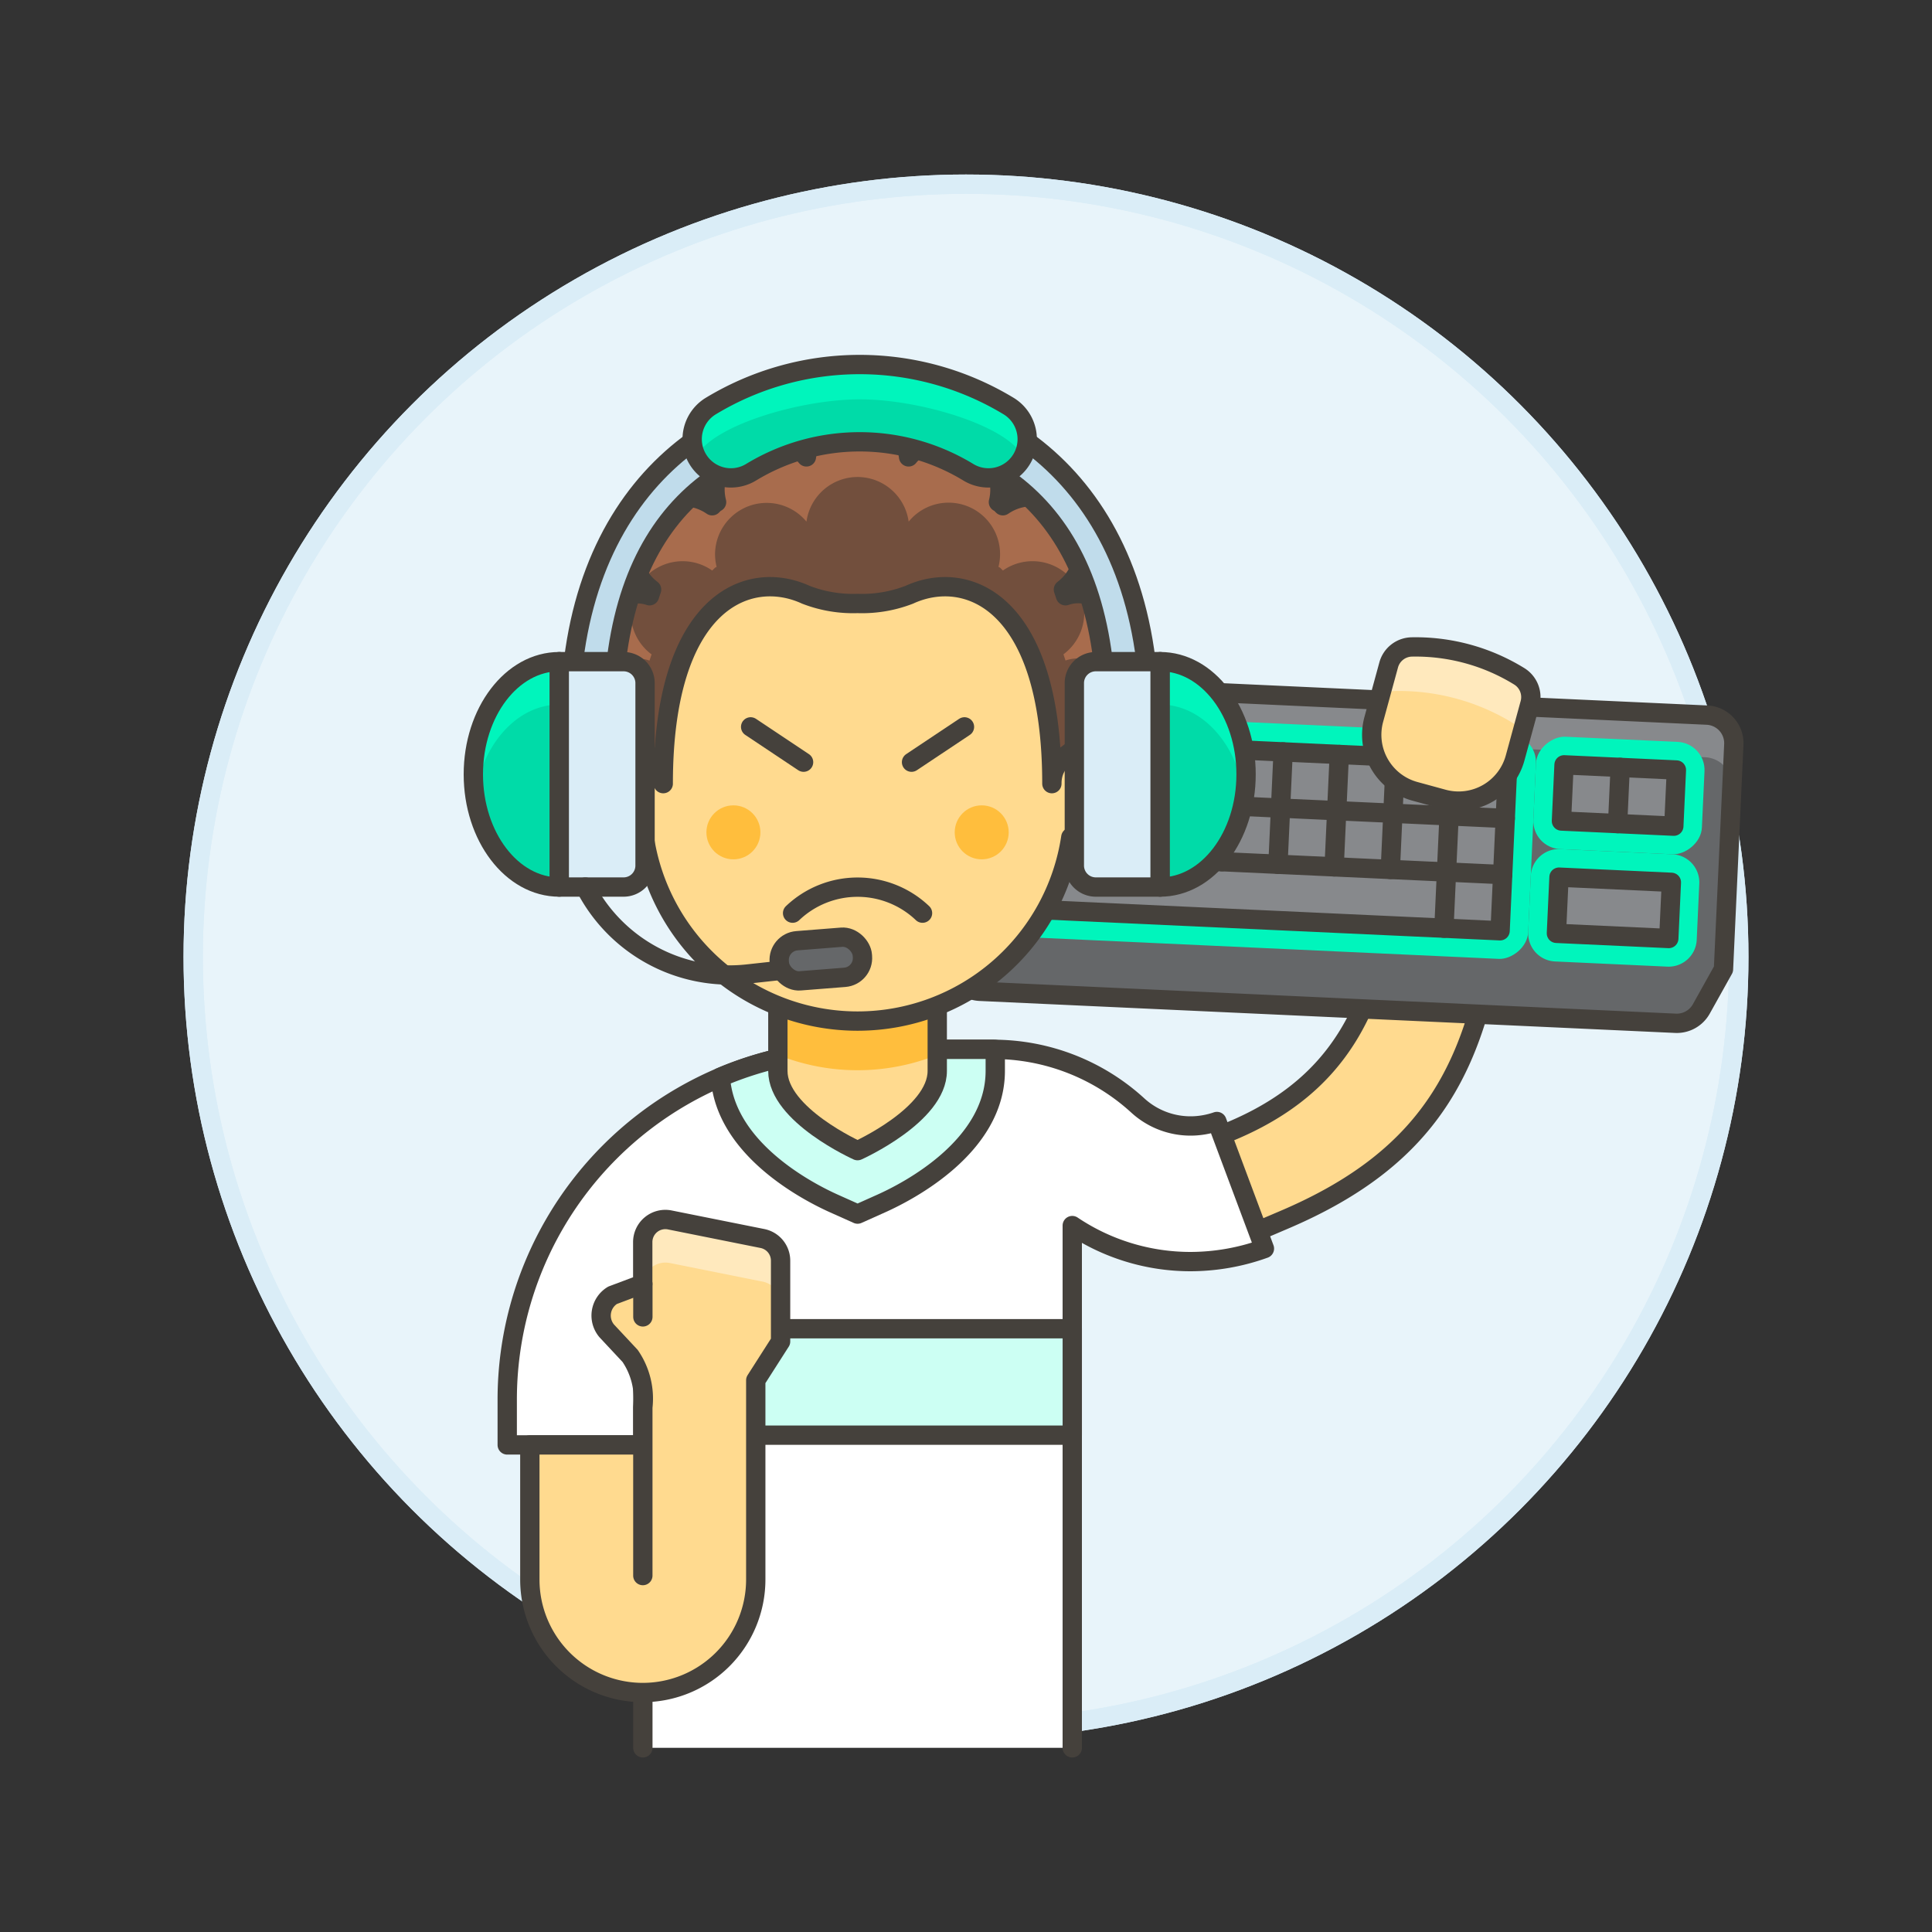 <svg xmlns="http://www.w3.org/2000/svg" viewBox="0 0 100 100"><rect x="0" y="0" width="100" height="100" fill="#333333" stroke="none"/><g class="nc-icon-wrapper"><defs/><circle class="a" cx="50" cy="49.533" r="40" fill="#e8f4fa" stroke="#daedf7" stroke-miterlimit="10"/><circle class="b" cx="50" cy="49.533" r="40" stroke="#daedf7" stroke-miterlimit="10" fill="none"/><path class="c" d="M62.5 63.788a1.077 1.077 0 0 1-1-.809c-.648-1.624-1.8-2.958 1.262-4.061 6.869-2.474 8.687-7.137 9.472-13.776.35-2.958 1.866-3.286 3.513-2.5s2.238.8 1.81 4.349c-.96 7.969-3.326 12.849-11.125 16.161-2.501 1.067-2.171.989-3.932.636z" fill="#ffda8f" stroke="#45413c" stroke-linecap="round" stroke-linejoin="round"/><path class="d" d="M62.987 58.047a4.179 4.179 0 0 1-.636.165 4.044 4.044 0 0 1-3.465-1 11.079 11.079 0 0 0-7.478-2.9h-3.174a.285.285 0 0 0-.029 0h-3.818a18.133 18.133 0 0 0-18.133 18.137v2.34h7.02v15.678H55.5V63.436a10.973 10.973 0 0 0 6.106 1.864 11.344 11.344 0 0 0 3.84-.674z" style="" fill="#fff"/><path class="e" d="M55.5 90.467V63.436a10.973 10.973 0 0 0 6.106 1.864 11.344 11.344 0 0 0 3.84-.674l-2.459-6.577a4.179 4.179 0 0 1-.636.165 4.044 4.044 0 0 1-3.465-1 11.079 11.079 0 0 0-7.478-2.9h-3.174a.285.285 0 0 0-.029 0h-3.818a18.133 18.133 0 0 0-18.133 18.135v2.34h7.02v15.678" fill="none" stroke="#45413c" stroke-linecap="round" stroke-linejoin="round"/><path class="f" d="M33.275 68.774h22.226v5.509H33.275z" stroke="#45413c" stroke-linecap="round" stroke-linejoin="round" fill="#ccfff3"/><path class="g" d="M27.424 81.755v-6.966h5.849v6.762-8.706a3.906 3.906 0 0 0-.66-2.665l-1.207-1.292a1.227 1.227 0 0 1 .3-1.844l1.562-.587v-2.166a1.17 1.17 0 0 1 1.406-1.146l4.794.961a1.169 1.169 0 0 1 .935 1.146v4.183l-1.285 2.01v10.31a5.851 5.851 0 0 1-5.851 5.85 5.85 5.85 0 0 1-5.843-5.85z" style="" fill="#ffda8f"/><path class="h" d="M33.275 66.521a1.171 1.171 0 0 1 1.406-1.146l4.794.961a1.171 1.171 0 0 1 .935 1.146v-2.23a1.169 1.169 0 0 0-.935-1.146l-4.794-.961a1.17 1.17 0 0 0-1.406 1.146v2.23z" style="" fill="#ffe9bd"/><path class="e" d="M27.424 81.755v-6.966h5.849v6.762-8.706a3.906 3.906 0 0 0-.66-2.665l-1.207-1.292a1.227 1.227 0 0 1 .3-1.844l1.562-.587v-2.166a1.17 1.17 0 0 1 1.406-1.146l4.794.961a1.169 1.169 0 0 1 .935 1.146v4.183l-1.285 2.01v10.31a5.851 5.851 0 0 1-5.851 5.85 5.85 5.85 0 0 1-5.843-5.85z" fill="none" stroke="#45413c" stroke-linecap="round" stroke-linejoin="round"/><path class="e" d="M33.275 66.457v1.705" fill="none" stroke="#45413c" stroke-linecap="round" stroke-linejoin="round"/><path class="f" d="M51.408 54.314h-3.174a.285.285 0 0 0-.029 0h-3.818a18.087 18.087 0 0 0-7.1 1.445c.248 3.716 4.533 5.931 5.876 6.533l1.226.549 1.226-.549c1.383-.619 5.9-2.946 5.9-6.863v-1.11c-.038-.001-.072-.005-.107-.005z" stroke="#45413c" stroke-linecap="round" stroke-linejoin="round" fill="#ccfff3"/><g><path class="g" d="M48.512 55.432c0 2.278-4.125 4.125-4.125 4.125s-4.125-1.847-4.125-4.125v-4.625h8.25z" style="" fill="#ffda8f"/><path class="i" d="M40.262 54.6a11.1 11.1 0 0 0 8.25 0v-3.793h-8.25z" style="" fill="#ffbe3d"/><path class="e" d="M48.512 55.432c0 2.278-4.125 4.125-4.125 4.125s-4.125-1.847-4.125-4.125v-4.625h8.25z" fill="none" stroke="#45413c" stroke-linecap="round" stroke-linejoin="round"/></g><g><path class="j" d="M86.723 52.965l-36-1.655a1.455 1.455 0 0 1-1.264-.863l-.959-2.153.535-11.631a1.455 1.455 0 0 1 1.52-1.387l37.8 1.738a1.456 1.456 0 0 1 1.387 1.521l-.535 11.631-1.147 2.055a1.452 1.452 0 0 1-1.337.744z" style="" fill="#656769"/><path class="k" d="M88.357 37.014l-37.8-1.738a1.455 1.455 0 0 0-1.52 1.387l-.1 2.181a1.456 1.456 0 0 1 1.521-1.387l37.8 1.738a1.457 1.457 0 0 1 1.387 1.52l.1-2.18a1.456 1.456 0 0 0-1.388-1.521z" style="" fill="#87898c"/><rect class="l" x="80.884" y="36.809" width="5.822" height="8.733" rx="1.455" transform="rotate(-87.368 83.795 41.175)" style="" fill="#00f5bc"/><path class="m" d="M80.82 42.496l.134-2.908 5.816.267-.134 2.908z" stroke="#45413c" stroke-linecap="round" stroke-linejoin="round" fill="#87898c"/><path class="l" d="M79.1 48.244l.133-2.908a1.455 1.455 0 0 1 1.52-1.387l5.816.268a1.455 1.455 0 0 1 1.386 1.52l-.133 2.908a1.456 1.456 0 0 1-1.52 1.388l-5.815-.268a1.455 1.455 0 0 1-1.386-1.52z" style="" fill="#00f5bc"/><path class="m" d="M80.56 48.309l.134-2.908 5.816.268-.134 2.908z" stroke="#45413c" stroke-linecap="round" stroke-linejoin="round" fill="#87898c"/><rect class="l" x="58.938" y="28.66" width="11.643" height="29.109" rx="1.455" transform="rotate(-87.368 64.76 43.214)" style="" fill="#00f5bc"/><path class="m" d="M51.474 46.974l.401-8.724 26.17 1.203-.4 8.724z" stroke="#45413c" stroke-linecap="round" stroke-linejoin="round" fill="#87898c"/><path class="e" d="M54.783 38.384l-.401 8.724" fill="none" stroke="#45413c" stroke-linecap="round" stroke-linejoin="round"/><path class="e" d="M57.691 38.518l-.267 5.816" fill="none" stroke="#45413c" stroke-linecap="round" stroke-linejoin="round"/><path class="e" d="M60.599 38.652l-.267 5.815" fill="none" stroke="#45413c" stroke-linecap="round" stroke-linejoin="round"/><path class="e" d="M63.507 38.785l-.268 5.816" fill="none" stroke="#45413c" stroke-linecap="round" stroke-linejoin="round"/><path class="e" d="M66.415 38.919l-.268 5.816" fill="none" stroke="#45413c" stroke-linecap="round" stroke-linejoin="round"/><path class="e" d="M69.322 39.053l-.267 5.815" fill="none" stroke="#45413c" stroke-linecap="round" stroke-linejoin="round"/><path class="e" d="M72.23 39.186l-.267 5.816" fill="none" stroke="#45413c" stroke-linecap="round" stroke-linejoin="round"/><path class="e" d="M75.138 39.32l-.401 8.723" fill="none" stroke="#45413c" stroke-linecap="round" stroke-linejoin="round"/><path class="e" d="M77.912 42.362l-26.17-1.204" fill="none" stroke="#45413c" stroke-linecap="round" stroke-linejoin="round"/><path class="e" d="M77.778 45.269l-26.17-1.203" fill="none" stroke="#45413c" stroke-linecap="round" stroke-linejoin="round"/><path class="e" d="M83.861 39.721l-.133 2.908" fill="none" stroke="#45413c" stroke-linecap="round" stroke-linejoin="round"/><path class="e" d="M86.723 52.965l-36-1.655a1.455 1.455 0 0 1-1.264-.863l-.959-2.153.535-11.631a1.455 1.455 0 0 1 1.52-1.387l37.8 1.738a1.456 1.456 0 0 1 1.387 1.521l-.535 11.631-1.147 2.055a1.452 1.452 0 0 1-1.337.744z" fill="none" stroke="#45413c" stroke-linecap="round" stroke-linejoin="round"/></g><g><path class="c" d="M55.562 38.883v-2.794a11.176 11.176 0 1 0-22.351 0v2.794a2.235 2.235 0 0 0 0 4.47c.047 0 .091-.011.137-.014a11.161 11.161 0 0 0 22.077 0c.047 0 .091.014.137.014a2.235 2.235 0 1 0 0-4.47z" fill="#ffda8f" stroke="#45413c" stroke-linecap="round" stroke-linejoin="round"/><circle class="i" cx="37.961" cy="43.082" r="1.397" style="" fill="#ffbe3d"/><circle class="i" cx="50.813" cy="43.082" r="1.397" style="" fill="#ffbe3d"/><path class="e" d="M47.749 47.264a4.875 4.875 0 0 0-6.724 0" fill="none" stroke="#45413c" stroke-linecap="round" stroke-linejoin="round"/><path class="e" d="M41.593 39.45l-2.74-1.827" fill="none" stroke="#45413c" stroke-linecap="round" stroke-linejoin="round"/><path class="e" d="M49.921 37.623l-2.74 1.827" fill="none" stroke="#45413c" stroke-linecap="round" stroke-linejoin="round"/><path class="n" d="M56.9 34.824a1.308 1.308 0 0 0-.561-.065c-.021-.024-.039-.051-.06-.074a2.008 2.008 0 1 0-1.13-3.849l-.107-.322a2.676 2.676 0 0 0-3.135-4.336l-.147-.147-.082-.042a2.669 2.669 0 0 0-4.649-2.341 2.674 2.674 0 0 0-2.645-2.311 2.673 2.673 0 0 0-2.644 2.311 2.672 2.672 0 0 0-4.732 1.712 2.709 2.709 0 0 0 .082.629l-.082.042-.147.147a2.676 2.676 0 0 0-3.135 4.336l-.107.322a2.007 2.007 0 1 0-1.13 3.849c-.021.023-.039.05-.059.074a1.311 1.311 0 0 0-.562.065 1.34 1.34 0 0 0-.128 2.476c.437 1.481 2.589 1.452 2.589 3.261 0-9.417 4.387-11.15 7.376-9.779a6.778 6.778 0 0 0 2.682.454 6.774 6.774 0 0 0 2.682-.454c2.989-1.371 7.376.362 7.376 9.779 0-1.809 2.152-1.78 2.589-3.261a1.34 1.34 0 0 0-.131-2.474z" style="" fill="#724f3d"/><g><path class="o" d="M56.121 31.73a2.671 2.671 0 0 1-1.076 2.137l.107.321a1.99 1.99 0 0 1 1.745.223 2.01 2.01 0 0 0-.441-3.572 1.976 1.976 0 0 0-.527-.107 2.674 2.674 0 0 1 .192.998z" style="" fill="#a86c4d"/><path class="o" d="M31.877 34.412a1.976 1.976 0 0 1 .441-.22 2 2 0 0 1 1.3 0l.107-.321a2.665 2.665 0 0 1-.883-3.135 1.975 1.975 0 0 0-.528.107 2.011 2.011 0 0 0-.441 3.573z" style="" fill="#a86c4d"/><path class="o" d="M35.335 29.048a2.661 2.661 0 0 1 1.529.483l.147-.148.082-.041a2.717 2.717 0 0 1-.082-.629A2.672 2.672 0 0 1 41.743 27a2.673 2.673 0 0 1 2.644-2.311A2.674 2.674 0 0 1 47.032 27a2.665 2.665 0 0 1 4.649 2.341l.082.041.147.148a2.674 2.674 0 0 1 3.618.517 2.642 2.642 0 0 0 .593-1.67 2.677 2.677 0 0 0-4.211-2.2l-.147-.147-.082-.042a2.669 2.669 0 0 0-4.649-2.341 2.674 2.674 0 0 0-2.645-2.311 2.673 2.673 0 0 0-2.644 2.311 2.672 2.672 0 0 0-4.732 1.712 2.709 2.709 0 0 0 .082.629l-.082.042-.147.147a2.675 2.675 0 0 0-3.617 3.87 2.674 2.674 0 0 1 2.088-.999z" style="" fill="#a86c4d"/></g><path class="e" d="M56.9 34.824a1.308 1.308 0 0 0-.561-.065c-.021-.024-.039-.051-.06-.074a2.008 2.008 0 1 0-1.13-3.849l-.107-.322a2.676 2.676 0 0 0-3.135-4.336l-.147-.147-.082-.042a2.669 2.669 0 0 0-4.649-2.341 2.674 2.674 0 0 0-2.645-2.311 2.673 2.673 0 0 0-2.644 2.311 2.672 2.672 0 0 0-4.732 1.712 2.709 2.709 0 0 0 .082.629l-.082.042-.147.147a2.676 2.676 0 0 0-3.135 4.336l-.107.322a2.007 2.007 0 1 0-1.13 3.849c-.021.023-.039.05-.059.074a1.311 1.311 0 0 0-.562.065 1.34 1.34 0 0 0-.128 2.476c.437 1.481 2.589 1.452 2.589 3.261 0-9.417 4.387-11.15 7.376-9.779a6.778 6.778 0 0 0 2.682.454 6.774 6.774 0 0 0 2.682-.454c2.989-1.371 7.376.362 7.376 9.779 0-1.809 2.152-1.78 2.589-3.261a1.34 1.34 0 0 0-.131-2.474z" fill="none" stroke="#45413c" stroke-linecap="round" stroke-linejoin="round"/></g><g><path class="g" d="M73.072 33.486a1.264 1.264 0 0 0-1.194.93l-.77 2.818a3.032 3.032 0 0 0 2.126 3.725l1.463.4a3.033 3.033 0 0 0 3.725-2.126l.77-2.819a1.263 1.263 0 0 0-.555-1.408 10.21 10.21 0 0 0-5.565-1.52z" style="" fill="#ffda8f"/><path class="h" d="M78.637 35.006a10.21 10.21 0 0 0-5.565-1.52 1.263 1.263 0 0 0-1.194.93l-.436 1.6a1.383 1.383 0 0 1 .749-.249 11.3 11.3 0 0 1 6.157 1.682 1.377 1.377 0 0 1 .437.459l.407-1.49a1.263 1.263 0 0 0-.555-1.412z" style="" fill="#ffe9bd"/><path class="e" d="M73.071 33.486a1.263 1.263 0 0 0-1.193.931l-.77 2.817a3.032 3.032 0 0 0 2.126 3.725l1.463.4a3.033 3.033 0 0 0 3.725-2.126l.77-2.818a1.264 1.264 0 0 0-.554-1.408 10.225 10.225 0 0 0-5.567-1.521z" fill="none" stroke="#45413c" stroke-linecap="round" stroke-linejoin="round"/></g><g><path class="p" d="M44.5 20.115c7.414.009 15 5.248 15 17.22h-2.226c0-10.647-5.555-14.443-12.776-15-7.222.556-12.777 4.352-12.777 15H29.5c0-11.972 7.583-17.211 15-17.22z" stroke="#45413c" stroke-linecap="round" stroke-linejoin="round" fill="#c0dceb"/><path class="q" d="M36.775 21.027a14.891 14.891 0 0 1 15.445 0 2 2 0 0 1-2.113 3.408 10.824 10.824 0 0 0-11.219 0 2 2 0 0 1-2.113-3.408z" style="" fill="#00dba8"/><path class="r" d="M56.719 45.913h3.333V34.247h-3.333a1.11 1.11 0 0 0-1.111 1.111V44.8a1.111 1.111 0 0 0 1.111 1.113z" stroke="#45413c" stroke-linecap="round" stroke-linejoin="round" fill="#daedf7"/><path class="q" d="M60.052 45.913c2.454 0 4.444-2.612 4.444-5.833s-1.99-5.833-4.444-5.833z" style="" fill="#00dba8"/><path class="l" d="M64.5 40.08a7.625 7.625 0 0 1-.081 1.111c-.4-2.69-2.2-4.722-4.363-4.722v-2.222c2.45 0 4.444 2.612 4.444 5.833z" style="" fill="#00f5bc"/><path class="e" d="M60.052 45.913c2.454 0 4.444-2.612 4.444-5.833s-1.99-5.833-4.444-5.833z" fill="none" stroke="#45413c" stroke-linecap="round" stroke-linejoin="round"/><path class="r" d="M32.277 45.913h-3.333V34.247h3.333a1.111 1.111 0 0 1 1.111 1.111V44.8a1.111 1.111 0 0 1-1.111 1.113z" stroke="#45413c" stroke-linecap="round" stroke-linejoin="round" fill="#daedf7"/><path class="q" d="M28.944 45.913c-2.454 0-4.444-2.612-4.444-5.833s1.99-5.833 4.444-5.833z" style="" fill="#00dba8"/><path class="l" d="M24.5 40.08a7.625 7.625 0 0 0 .081 1.111c.395-2.69 2.2-4.722 4.363-4.722v-2.222c-2.454 0-4.444 2.612-4.444 5.833z" style="" fill="#00f5bc"/><path class="e" d="M28.944 45.913c-2.454 0-4.444-2.612-4.444-5.833s1.99-5.833 4.444-5.833z" fill="none" stroke="#45413c" stroke-linecap="round" stroke-linejoin="round"/><path class="e" d="M40.445 50.223l-1.756.192a8.407 8.407 0 0 1-8.393-4.5" fill="none" stroke="#45413c" stroke-linecap="round" stroke-linejoin="round"/><rect class="s" x="40.33" y="48.598" width="4.314" height="2.083" rx=".999" transform="rotate(-4.506 42.482 49.645)" stroke="#45413c" stroke-linecap="round" stroke-linejoin="round" fill="#656769"/><path class="l" d="M52.954 23.632a2.005 2.005 0 0 0-.734-2.605 14.891 14.891 0 0 0-15.445 0 2 2 0 0 0-.73 2.612c.791-1.6 5.335-2.965 8.453-2.969s7.641 1.368 8.447 2.958" style="" fill="#00f5bc"/><path class="e" d="M36.775 21.027a14.891 14.891 0 0 1 15.445 0 2 2 0 0 1-2.113 3.408 10.824 10.824 0 0 0-11.219 0 2 2 0 0 1-2.113-3.408z" fill="none" stroke="#45413c" stroke-linecap="round" stroke-linejoin="round"/></g></g></svg>